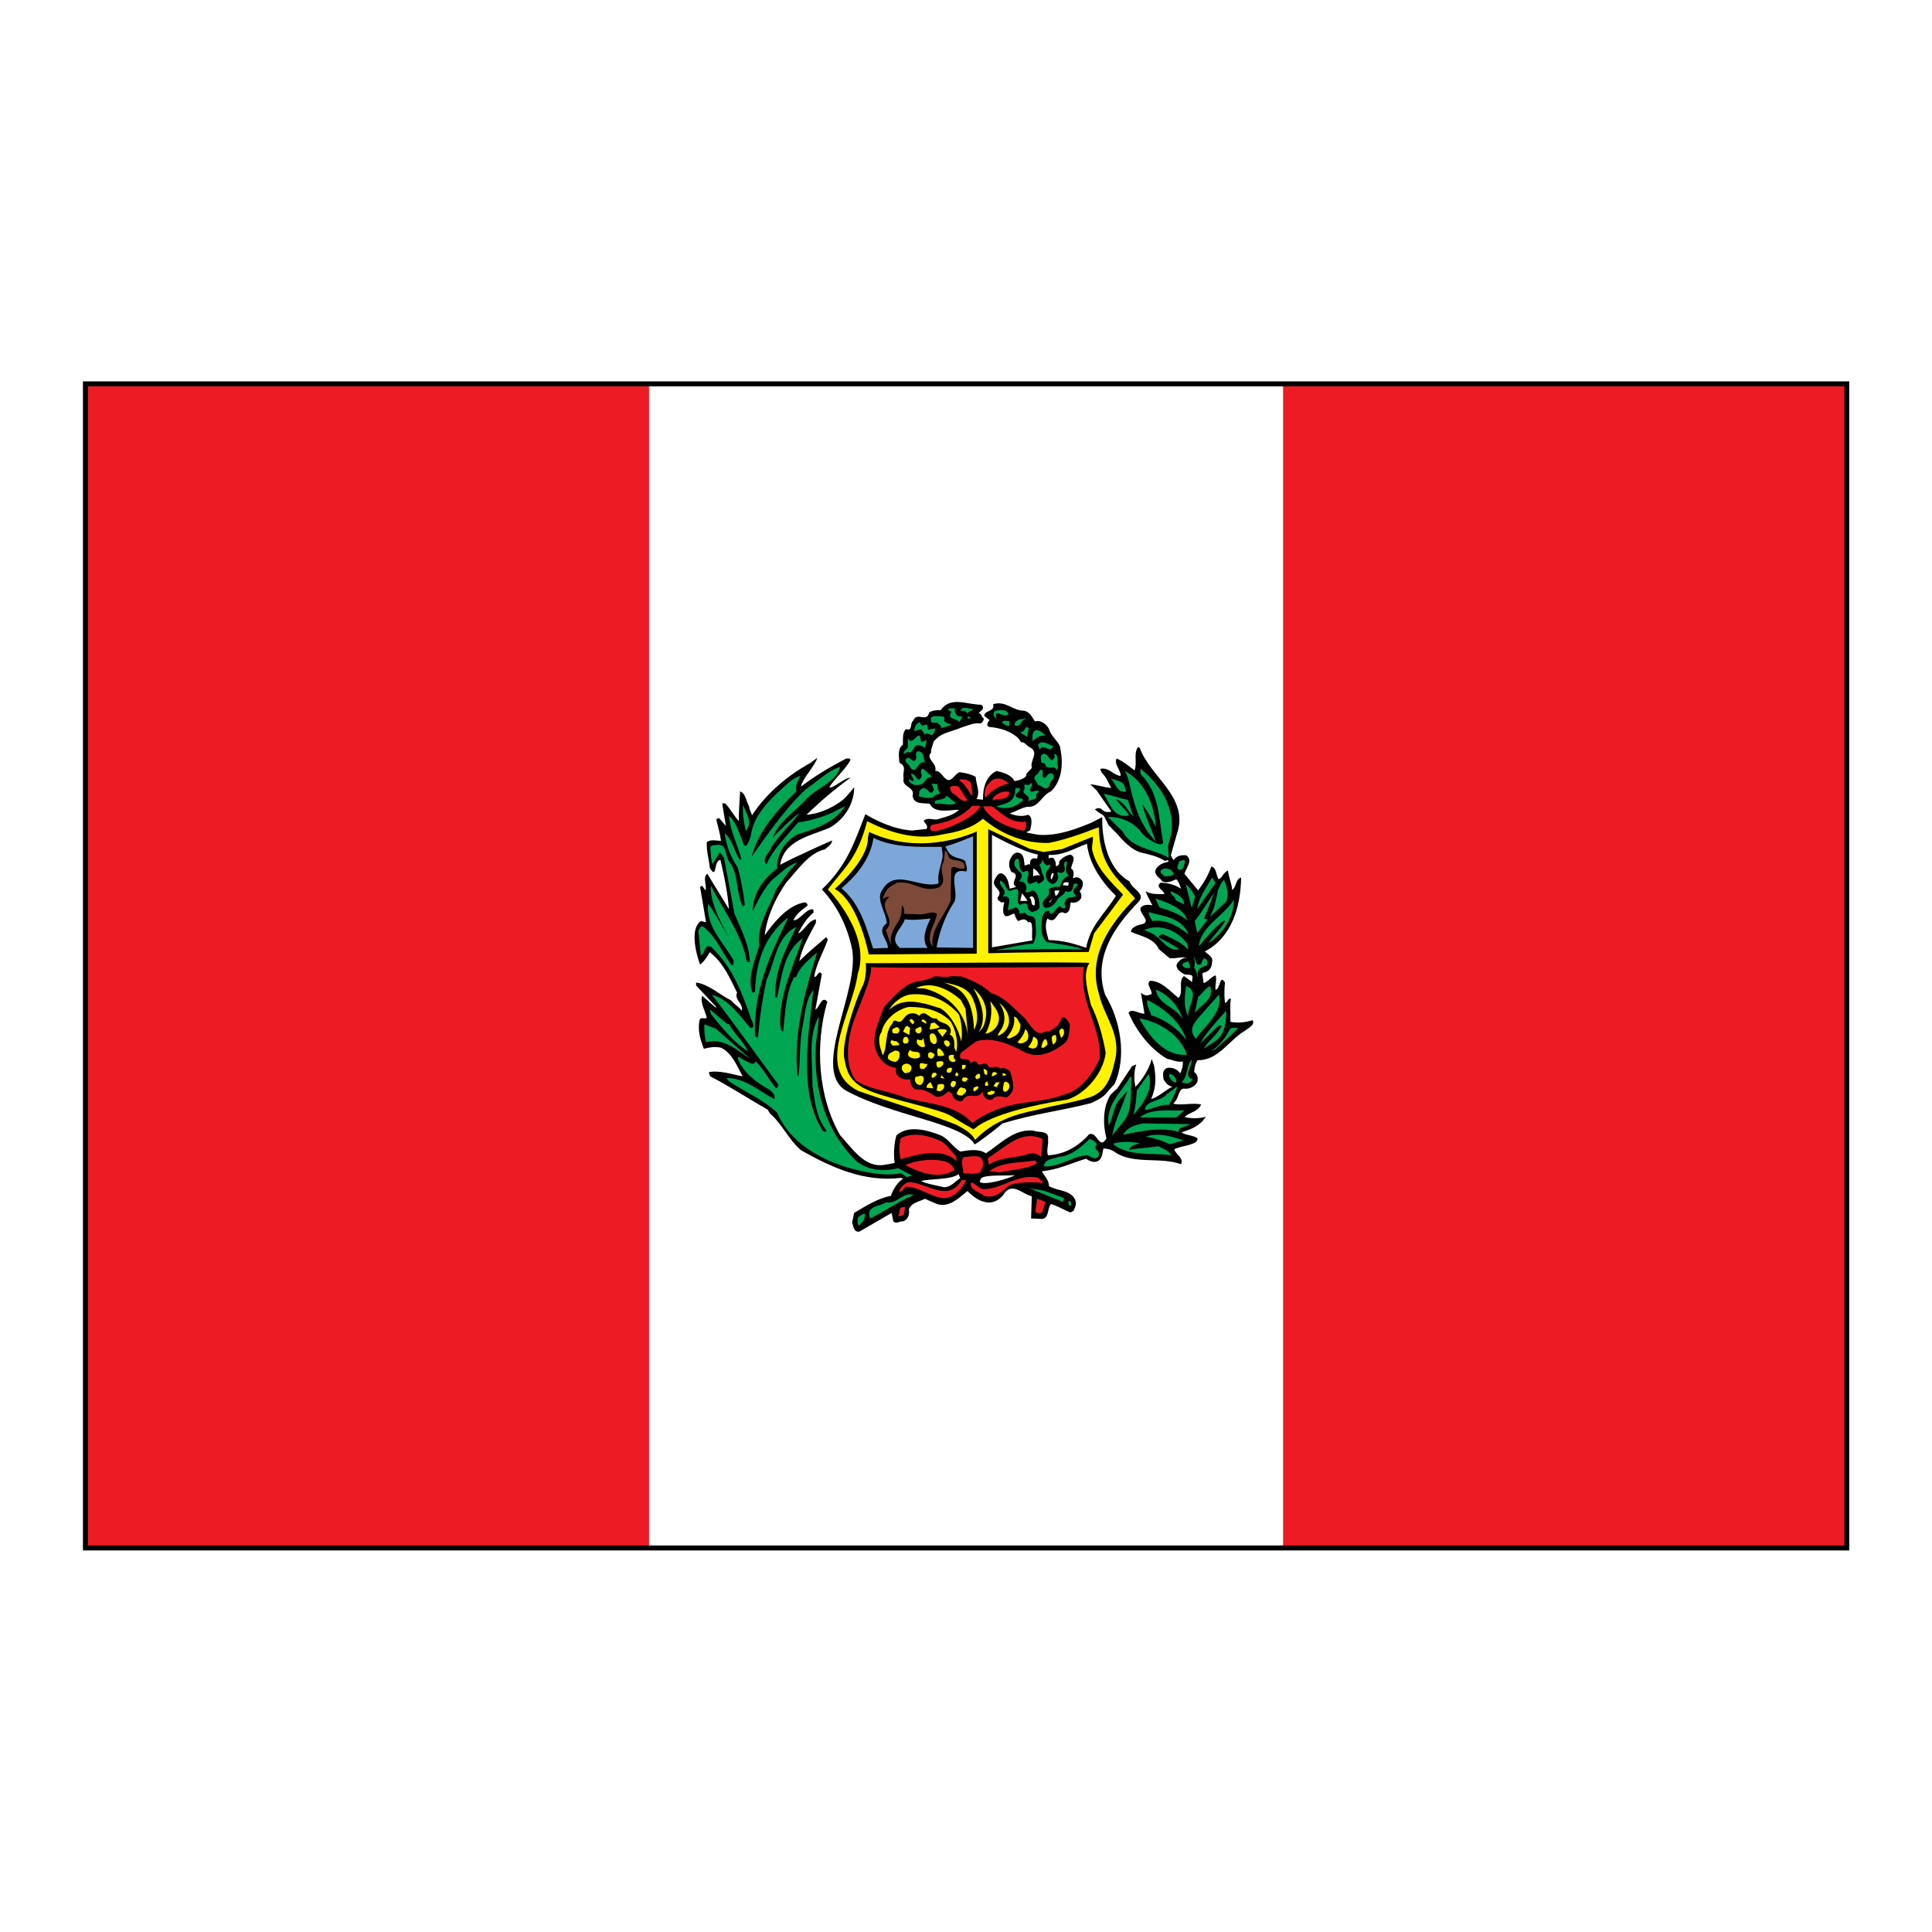 <?xml version="1.0" encoding="utf-8"?>
<!-- Generator: Adobe Illustrator 13.0.0, SVG Export Plug-In . SVG Version: 6.00 Build 14948)  -->
<!DOCTYPE svg PUBLIC "-//W3C//DTD SVG 1.0//EN" "http://www.w3.org/TR/2001/REC-SVG-20010904/DTD/svg10.dtd">
<svg version="1.0" id="Layer_1" xmlns="http://www.w3.org/2000/svg" xmlns:xlink="http://www.w3.org/1999/xlink" x="0px" y="0px"
	 width="192.756px" height="192.756px" viewBox="0 0 192.756 192.756" enable-background="new 0 0 192.756 192.756"
	 xml:space="preserve">
<g>
	<polygon fill-rule="evenodd" clip-rule="evenodd" fill="#FFFFFF" points="0,0 192.756,0 192.756,192.756 0,192.756 0,0 	"/>
	<polygon fill-rule="evenodd" clip-rule="evenodd" fill="#FFFFFF" points="184.234,154.459 184.234,38.313 8.504,38.313 
		8.504,154.459 184.234,154.459 	"/>
	<polygon fill-rule="evenodd" clip-rule="evenodd" fill="#ED1C24" points="64.755,154.441 64.755,38.297 8.522,38.297 
		8.522,154.441 64.755,154.441 	"/>
	<polygon fill-rule="evenodd" clip-rule="evenodd" fill="#ED1C24" points="184.247,154.459 184.247,38.313 128.014,38.313 
		128.014,154.459 184.247,154.459 	"/>
	<polygon fill="none" stroke="#000000" stroke-width="0.496" stroke-miterlimit="2.613" points="184.252,154.441 184.252,38.297 
		8.522,38.297 8.522,154.441 184.252,154.441 	"/>
	<path fill-rule="evenodd" clip-rule="evenodd" d="M89.859,117.518c-3.67,0.447-6.943-1.066-9.943-2.756
		c-1.24-1.068-1.885-2.633-3.1-3.676l-0.224-0.371c-1.909-1.094-3.769-2.311-5.728-3.328c-0.049-0.148-0.148-0.248-0.124-0.422
		c1.116-0.199,2.257,0.223,3.348,0.422c-0.521-0.969-1.042-2.334-2.158-2.855c-0.57-0.148-1.19-0.025-1.711,0.1
		c-0.323-0.869-0.645-1.814-0.421-2.855c0.074-0.35,0.496-0.076,0.719-0.225c-0.173-0.744-0.669-1.49-0.471-2.209l1.364,1.191
		l0.049-0.074l-2.008-2.137v-0.297c1.265,0.174,2.331,1.217,3.496,1.787c0.323,0.398,0.744,0.621,1.066,1.02
		c0.198-0.672-0.818-1.143-0.471-1.789c-0.719-1.441-1.339-2.955-2.728-4.048c-0.248,0.447-0.595,0.969-0.967,1.242
		c0,0-1.29-3.377,0.075-4.345l0.521,0.124l-0.595-3.526l0.199-0.124l0.347,0.472c0.149-0.497-0.322-1.316,0.174-1.664l2.158,3.526
		c-0.125-1.614-0.472-3.303-0.843-4.892c-0.695-0.05-0.323,2.085-1.066,0.77c-0.075-0.844-0.347-1.639-0.298-2.558
		c0.372-0.298,0.967-0.149,1.414-0.124c-0.074-0.67-0.297-1.416-0.471-2.136c0.074-0.099,0.174-0.125,0.298-0.125l0.669,0.77
		c-0.124-0.646-0.248-1.54-0.372-2.21c0.024-0.1,0.198-0.025,0.298-0.049c0.521,0.571,0.893,1.267,1.363,1.788
		c-0.024-0.944,0.075-2.061,0.125-2.98c0.57,0.224,0.595,0.994,0.893,1.49c0.024,0.323,0.198,0.596,0.297,0.894
		c1.389-2.161,3.62-4.023,5.778-5.19l0.735-0.538c-0.223,0.795-1.529,2.103-1.628,2.873c1.438-1.118,2.951-1.986,4.513-2.806
		c0.148,0.025,0.347-0.074,0.422,0.125c-0.199,0.621-1.811,2.127-2.108,2.748c0.372,0.148,1.488-0.952,2.108-0.96
		c-1.488,1.068-2.976,2.334-4.389,3.7c1.265-0.1,2.504-0.646,3.571-1.44c0.446-0.348,1.19-1.316,1.19-1.316
		c0,1.614-0.942,3.203-2.455,4.048c-1.835,0.794-4.538,1.216-4.935,3.7c1.512-0.82,5.182-2.434,5.182-2.434
		c0,0.397-0.446,0.646-0.719,0.894c-1.612,0.348-2.777,2.136-3.869,3.328c-1.091,1.589-1.909,3.377-2.132,5.239
		c0.917-1.291,2.306-3.004,3.967-3.277c0.124-0.025,0.421,0.199,0.248,0.372c-0.546,0.373-1.067,0.819-1.364,1.416
		c0.694-0.024,1.141-1.043,1.91-1.117c0.148,0.074,0.099,0.223,0.099,0.347c-0.694,0.572-1.141,1.341-1.538,2.086
		c0.645-0.273,0.992-1.291,1.786-1.416v0.348c-0.645,1.241-1.389,2.433-1.662,3.824c0.744-0.745,1.86-1.688,2.678-2.384l0.173,0.224
		c-0.421,1.241-1.141,2.384-1.364,3.699c0.272,0.125,0.298-0.371,0.595-0.421l0.173,0.173l-0.645,3.527
		c0.372-0.074,0.62-1.465,1.19-0.77c-1.265,4.32-0.918,9.561,1.29,13.334c1.239,1.342,2.455,3.303,4.463,2.932
		c0.322-0.051,0.645-0.125,0.967-0.174c-0.124-0.846-0.074-1.914,0.174-2.758c1.166-1.066,3.149-0.521,4.414,0
		c0.793,0.348,1.24,1.193,1.959,1.615c0.843-0.125,1.81-0.324,2.554,0.174c1.487-0.969,2.852-2.484,4.761-2.26
		c0.496,0.223,1.562-0.051,1.438,0.844c0.074,0.57-0.198,1.143,0,1.613c1.637-0.074,3-0.869,4.092-2.086
		c0.818-0.371,1.017,1.641,1.735,0.398c-0.355-1.312-0.383-3.123,0.414-4.354l0.661-0.621l1.479-2.227l0.421-0.174
		c-0.248,0.703-0.231,1.664-0.082,2.234c0.645-0.646,1.405-1.82,1.62-2.781l0.239,0.67c0.149,0.969,0.29,1.986-0.289,3.311
		c0.595-0.074,1.587-1,2.107-1.199c-0.495-0.125-0.719-0.473-0.867-0.746c-0.074-0.396-0.149-0.967,0.372-1.141
		c0.471-0.074,0.967,0.098,1.289,0.545c0.174-0.371,0.298-0.818,0.248-1.191c-0.546,0.125-1.017-0.174-1.537-0.248
		c-1.761-1.018-3.101-2.832-3.869-4.594c0.322-0.521,1.042,0.123,1.587,0.074l-0.347-2.086c0.438,0.406,0.769,0.248,1.066,0.125
		c0.024-0.498-0.57-0.92-0.174-1.316c1.141-0.025,2.058,1.092,2.852,1.713c0.546-0.572-0.074-1.713,0.546-2.186l0.818,0.596v-0.248
		c0.198-0.695-0.472-0.373-0.818-0.547c-0.322-0.173-0.844-0.521-0.719-0.993c0.247-0.422,0.743-0.745,1.141-0.596
		c-0.62-0.199-1.19,0.074-1.86,0l-1.066-0.894c-0.496-1.118-1.811-1.291-2.802-1.738c0.124-0.546,0.744-0.67,1.189-0.77
		c0.844-0.322-0.347-0.993-0.223-1.614c0.272-0.347,0.769-0.347,1.19-0.248c-0.224-0.472-0.521-0.919-0.67-1.416
		c0.546,0.356,1.216,0.273,1.86,0.298c-0.05-0.422-0.968-0.695-0.372-1.142c0.694,0,1.438,0.199,2.033,0.596
		c-0.1-0.323-0.224-0.72-0.471-0.943c-0.422,0.173-0.893,0.422-1.389,0.223c-0.198-0.372-0.794-0.546-0.694-1.117
		c0.223-0.546,0.818-0.77,1.289-0.844c0.025-0.348-0.223-0.025-0.396-0.125c-0.67-0.422-1.438-0.596-2.207-0.77
		c-1.066-0.248-1.909-1.217-2.679-2.086c-0.206-0.121-0.401-0.482-0.651-0.624l-0.489-0.974c-0.319-0.271-0.404-0.207-0.909-0.662
		c0.868-0.422,0.562,0.472,1.653,0.231l-1.488-2.135l-0.619-0.58c0.521,0,1.562,0.348,2.083,0.348
		c-0.298-0.547-0.455-1.035-0.926-1.507c-0.074-0.199-0.24-0.356-0.091-0.406c0.818-0.124,1.239,0.646,1.959,0.72
		c0.049-0.596-0.694-1.142-0.397-1.738c0.646,0.273,1.215,0.745,1.786,1.192c0.297-0.695-0.124-1.688,0.347-2.334l0.174,0.074
		c1.041,2.955,5.009,4.917,3.695,8.642l-0.596,2.086c0.124,0.149,0.124,0.348,0.298,0.472c0.248-0.447,0.818-0.521,1.239-0.472
		c0.72,0.497-0.024,1.267-0.174,1.838l1.364,1.664c0.521-0.696,1.017-1.515,1.314-2.384c0.521,0.099,0.472,0.845,0.72,1.267
		c0.495-0.224,0.264-0.439,0.941-0.894c0.074,0.695,0.372,1.291,0.422,1.961c0.446-0.298,0.322-1.092,0.893-1.241
		c-0.05,2.855-0.893,5.959-3.62,7.375c0.272,0.298,0.868,0.522,0.719,1.068c0,0.422-0.198,0.819-0.595,0.968
		c-0.124,0.1-0.348,0.025-0.372,0.223l0.124,0.895c0.396-0.074,0.744-0.621,1.189-0.77c0.174,0.473-0.074,0.994,0,1.439
		c0.521-0.098,0.397-1.588,0.943-0.719c-0.075,0.645-0.075,1.391,0,2.035c0.297-0.049,0.272-0.496,0.595-0.422l-0.066,0.473
		l0.017,1.838c0.744,0.148,1.538,0.049,2.207-0.174c0.298,0.471-0.471,0.818-0.769,1.066c-1.637,0.969-2.653,2.98-4.712,2.93
		c-0.248,0.35-0.322,0.771-0.347,1.193c0.347,0.174,0.421,0.645,0.298,1.018c-0.248,0.422-0.67,0.621-1.141,0.646
		c-0.744-0.174-0.646,0.869-1.066,1.266l-0.174,0.223c0.843,0.199,1.934-0.123,2.777,0.076c-0.273,0.695-1.116,0.77-1.662,1.24
		c0.546,0.174,1.463,0.174,2.083,0c0.1,0.051-0.265,0.291-0.239,0.391c-0.719,0.695-1.273,0.852-2.141,1.15
		c0.446,0.322,1.19,0.273,1.611,0.596c-0.024,0.496-0.57,0.521-0.893,0.67c-0.471,0.125-0.992,0.199-1.438,0.422
		c0.148,0.521,0.991,0.895,0.669,1.49c-2.009-0.744-4.662,0.025-6.497-1.143c-0.347-0.273-0.769-0.422-1.239-0.422
		c-0.124,0.496-0.1,1.143-0.72,1.316c-0.396,0.074-0.719-0.1-1.017-0.299c-1.438,0.424-2.777,1.094-4.34,1.242l-0.049,0.074
		c0.297,0.447,0.694,0.869,0.694,1.416c0.867,0.521,2.157,0.348,2.628,1.391c0.149,0.373-0.024,0.744-0.174,1.068l-0.297,0.174
		c-0.67-0.248-1.265-0.646-1.959-0.846c-0.397,0.473-0.149,1.391-0.893,1.49l-1.092-0.049l0.075-2.211
		c-0.968-0.223-2.034-1.539-2.853-0.123c-0.496,0.596-1.165,0.893-1.909,0.67c-0.645-0.148-1.166-0.596-1.662-1.068
		c-0.942,0.77-1.983,1.812-3.273,1.193l-0.967-0.424c-0.57,0.299-1.314,0.348-1.612,1.068c0.124,0.521-0.099,1.018-0.595,1.191
		c-0.323-0.049-0.645,0.299-0.943,0l-0.173-0.844l-3.224,1.863c-0.57,0.074-0.57-0.547-0.719-0.895l0.199-0.969
		c1.165-0.695,2.331-1.439,3.669-1.713c0.216-0.613,0.629-1.332,1.229-1.709L89.859,117.518L89.859,117.518z M95.637,117.146
		c-0.719,0.57-2.926,0.455-3.719,0.678c0.297,0.248,1.859,0.521,2.232,0.621c0.669,0.049,1.132-0.562,1.653-0.91L95.637,117.146
		l2.232,0.43l-0.124,0.332c0.396,0.438,3.066-0.365,3.513-0.664c-0.669,0.1-2.992-0.098-3.389,0.332L95.637,117.146L95.637,117.146z
		"/>
	<path fill-rule="evenodd" clip-rule="evenodd" d="M102.416,83.06c0.024-0.1,0.289-0.158,0.363-0.232
		c0.099-0.447,0.322-1.267-0.198-1.54c-0.571,0.223-1.29,0.099-1.835-0.124c0.57-0.199,1.115-0.546,1.735-0.671
		c1.165,0.125,1.438-1.167,2.381-1.54c1.19-1.192,1.215-2.88,0.893-4.47c-0.248-0.621-0.918-1.068-1.091-1.738
		c-0.248-0.497-0.844-0.944-1.414-0.77c-0.272-0.447-0.521-0.944-1.066-1.068c-1.141,0.025-1.835-1.043-3.1-0.646
		c0.242,0.75-0.964,0.618-0.87,1.172l0.523,0.409c0,0-0.5,0.506-0.043,0.688c1.132,0.083,2.315,0.472,2.994,1.233l0.198,0.298
		c0.297-0.075,0.545,0.323,0.818,0.472c1.066,0.521,0,1.316,0.248,2.086c-0.199,0.248-0.596,0.497-0.596,0.844
		c-0.322,0.298-0.744,0.397-1.141,0.472c-0.348-0.67-1.116-0.844-1.785-1.018c-1.042,0.497-1.381,1.655-1.355,2.872l-0.653-0.066
		c0.422-0.695-0.05-1.465-0.074-2.21c-0.471-0.273-1.017-0.397-1.612-0.472c-0.471,0.149-0.843,1.118-1.364,0.671
		c-0.322-0.224-0.57-0.845-1.066-0.795c0.248-0.77-1.017-1.2-0.397-1.846c-0.099-0.273,0.223-0.836,0.223-1.06
		c0.793-0.944,1.347-0.844,2.976-1.49c0.471-0.14,1.089-0.427,1.629-0.343c0.365,0.004,0.427-0.504,0.427-0.504
		c-0.09-0.025-0.142-0.096-0.186-0.178c-0.076-0.141-0.132-0.314-0.333-0.341c0.173-0.248,0.496-0.298,0.421-0.67l-0.174-0.174
		c-1.438,0-3.05-0.894-4.042,0.546c-0.421-0.025-0.818,0.025-1.141,0.224c-0.248,1.092-1.215-0.149-1.611,0.844
		c-0.347,0.223,0,1.068-0.719,0.819c-0.372,0.373-0.273,1.019-0.297,1.564c-0.546,0.348-0.397,1.192-0.348,1.788
		c0.793,0.397,0.273,0.918,0.422,1.54c-0.224,0.969,1.165,0.794,0.893,1.788c0.149,0.869,1.091,0.67,1.711,0.77
		c0.496,1.018,2.033,0.596,2.926,0.596c-0.57,0.546-1.29,0.695-1.959,0.894c-0.521,0.249-1.116-0.223-1.562,0.199
		c0.075,0.248,0.446,0.422,0.297,0.819l-1.455,0.158c-1.03-0.054-2.597-0.403-4.67-1.624c-1.017,2.558-1.736,5.029-4.34,7.5
		c1.562,1.664,2.579,3.774,3.025,6.009c0.719,4.148-4.034,11.804-0.711,14.013c4.737,2.633,11.647,3.238,12.936,5.422
		c0.149-0.074,1.488-0.992,2.777-2.102c3.381-1.002,5.901-1.266,8.804-2.012c0.51-0.236,1.065-0.48,1.476-0.9
		c0.533-0.67,0.88-0.982,0.88-0.982c1.276-2.777,0.59-6.449-0.918-8.918c-1.239-3.701,0.868-6.755,3.323-9.288
		c0.794-0.82-0.694-1.291-0.893-2.037c-3.009-1.697-2.72-6.415-2.72-6.415l-1.17,0.591c-1.037,0.416-3.183,1.343-5.245,1.167
		L102.416,83.06L102.416,83.06z"/>
	<path fill-rule="evenodd" clip-rule="evenodd" fill="#00A651" d="M90.445,117.438c0.136-0.049,0.28-0.082,0.431-0.094
		c0.049,0,0.074-0.049,0.099-0.074l-1.364-0.721c-1.488,0.373-2.976,0.225-4.166-0.695c-3.099-3.053-4.314-7.201-4.042-11.695
		c0.099-0.895,0.272-1.861,0.297-2.732c-1.116,1.863-0.62,4.57-0.645,6.855c0.223,1.613,0.396,3.277,1.413,4.52
		c-0.049,0.197-0.322,0.098-0.421-0.051c-2.43-3.873-1.364-9.684-0.893-14.006c-0.818,1.043-0.843,2.533-1.116,3.875
		c-0.297,1.49-0.173,3.229-0.372,4.693c-0.05,0-0.075,0.049-0.1,0.074c-0.421-4.395,0.744-8.469,1.959-12.342
		c-0.769,0.621-1.786,1.465-2.083,2.434c-0.372-0.051-0.322,0.373-0.471,0.547c-0.595,1.514-0.645,3.227-0.843,4.891
		c-0.272-0.049-0.198-0.445-0.297-0.67c-0.05-3.203,1.314-5.835,2.256-8.642c-1.909,1.341-2.083,3.774-2.554,5.909h-0.173
		c-0.148-2.557,1.041-4.841,2.083-7.027c-2.033,0.994-2.107,3.477-2.975,5.291c-0.397,1.861-0.719,3.973-0.843,5.736l-0.297-0.125
		c-0.199-4.445,1.488-8.12,3.273-11.746l-0.05-0.05c-2.306,1.838-3.148,4.47-3.223,7.325c-0.099,0.025-0.199,0.225-0.298,0.051
		c-0.471-1.541,0.298-3.154,0.719-4.644c-0.248-2.086,1.017-3.725,1.662-5.538c0.669-0.943,1.239-1.912,2.157-2.731
		c-0.893,0.199-1.661,1.043-2.455,1.664c-1.017,0.919-2.009,3.203-2.009,3.203c0-1.688,0.967-3.178,2.43-4.271
		c-0.074-1.366,0.744-2.731,2.033-3.402c1.736-0.571,3.596-1.092,4.762-2.806c-0.422,0.149-0.893,0.447-1.315,0.646
		c-1.066,0.472-2.207,0.795-3.397,0.968c-1.116,1.366-2.479,2.632-3.149,4.172c-0.545-0.546,0.297-1.117,0.471-1.664
		c0.769-1.242,1.958-2.285,2.851-3.477c-0.868,0.571-2.678,2.458-2.678,2.458c0.545-1.515,2.083-2.483,3.224-3.7
		c0.967-1.167,3.132-1.788,3.48-3.328c-1.042,0.273-2.339,1.49-3.306,2.136c-2.257,1.937-5.53,6.854-5.53,6.854
		c0.645-2.533,2.504-4.619,4.463-6.556c-0.148-0.621,0.199-1.067,0.422-1.54c-0.868,0.199-1.587,1.093-2.331,1.713
		c-1.314,1.267-2.43,2.583-2.628,4.296c-0.141,0.298-0.513,1.83-0.893,0.298c-0.372-0.794-0.546-1.688-1.289-2.334
		c0.124,1.49,0.843,2.881,1.239,4.296l-0.124,0.125c-0.595-0.795-0.694-1.987-1.538-2.682c0.124,1.217,0.645,2.458,1.314,3.452
		c0.322,1.192,0.545,2.434,0.694,3.7c-0.049,0.075-0.148,0.099-0.223,0.124c-0.67-1.391-0.373-3.154-1.314-4.42
		c-0.471-0.546-0.174-1.937-1.364-1.664c-0.224,0-0.471,0-0.546,0.249c0.075,0.397,0.05,1.267,0.223,1.639l0.744-1.167l0.397,0.521
		c0.372,1.887,1.049,5.612,1.049,5.612c0.645,1.514,1.505,3.129,1.529,4.817l-0.297-0.05c-0.496-2.806-2.331-5.065-3.571-7.574
		c-0.248,1.887,1.835,5.19,1.835,5.19c-0.769-1.093-1.314-2.334-2.133-3.402c-0.223,2.259,1.513,3.873,2.554,5.661
		c-0.025,0.174,0.05,0.373-0.074,0.472l-0.174-0.05c-0.942-1.267-1.513-2.856-2.852-3.824c-0.248,0-0.273,0.298-0.421,0.422
		l0.248,2.458c0.471-0.049,0.297-1.217,1.066-0.794c2.133,2.036,3.1,4.669,3.993,7.277c0.124,0.223,0.248,0.471,0.124,0.719
		c-0.049,0.1-0.173,0.051-0.248,0.051c-1.116-1.268-2.207-2.906-3.819-3.277c2.332,3.004,4.291,5.809,6.547,8.84
		c0.124,0.174,0,0.297-0.05,0.471l-0.173-0.074c-0.694-0.844-1.141-1.812-1.958-2.607c-0.273,0.572-0.819-0.074-1.191-0.125
		c-0.198-0.123-0.372-0.297-0.595-0.346l0.049,0.346c0.62,1.367,1.885,2.285,3.149,2.98c0.272,0.248,0.595,0.547,0.421,0.895
		c-1.538-0.795-2.876-2.111-4.761-2.086l0.297,0.348c1.587,1.043,3.348,1.787,4.761,3.104c1.265,2.98,4.265,4.645,7.092,5.488
		c1.637,0.447,3.595,0.895,5.282,0.547L90.445,117.438L90.445,117.438z"/>
	<path fill-rule="evenodd" clip-rule="evenodd" fill="#00A651" d="M97.125,70.734c-0.198,0.248-0.595,0.174-0.595,0.521
		c-0.024-0.173-0.198-0.322-0.372-0.347h-0.347C96.009,70.386,96.679,70.759,97.125,70.734L97.125,70.734z"/>
	<path fill-rule="evenodd" clip-rule="evenodd" fill="#00A651" d="M95.266,70.66c-0.05,0.348,0.049,0.671,0.372,0.795l0.396,0.05
		l-0.347,0.546c-0.199-0.422-1.265-0.223-0.769-1.018c-0.1-0.124-0.223-0.174-0.372-0.174C94.695,70.536,95.042,70.734,95.266,70.66
		L95.266,70.66z"/>
	<path fill-rule="evenodd" clip-rule="evenodd" fill="#00A651" d="M100.621,71.255c-0.471,0.472-1.562-0.745-1.189,0.497
		c-0.074-0.1-0.57-0.447-0.124-0.844C99.754,70.858,100.473,70.709,100.621,71.255L100.621,71.255z"/>
	<path fill-rule="evenodd" clip-rule="evenodd" fill="#00A651" d="M94.249,71.553c-0.099,0.1-0.024,0.249-0.049,0.373
		c0.198,0.248,0.471,0.273,0.719,0.348c-0.323,0.199-0.67,0.248-1.017,0.372c0.024-0.248-0.248-0.446-0.422-0.546
		c-0.248-0.05-0.669,0.149-0.595-0.298c-0.099-0.223,0.174-0.323,0.298-0.347C93.554,71.455,93.951,71.43,94.249,71.553
		L94.249,71.553z"/>
	<path fill-rule="evenodd" clip-rule="evenodd" fill="#00A651" d="M96.877,71.628c-0.1,0.074-0.249,0.049-0.348,0.049l0.05-0.223
		L96.877,71.628L96.877,71.628z"/>
	<path fill-rule="evenodd" clip-rule="evenodd" fill="#00A651" d="M102.407,71.752c-0.646-0.025-0.446,0.794-1.116,0.646
		c-0.223-0.298,0.248-0.571,0.471-0.646C102.01,71.827,102.184,71.579,102.407,71.752L102.407,71.752z"/>
	<path fill-rule="evenodd" clip-rule="evenodd" fill="#00A651" d="M100.696,72.398c-0.248,0.075-0.521-0.124-0.72-0.298
		c0.075-0.323,0.472-0.124,0.72-0.174V72.398L100.696,72.398z"/>
	<path fill-rule="evenodd" clip-rule="evenodd" fill="#00A651" d="M91.818,72.05c-0.049,0.149,0.1,0.249,0.174,0.348l0.471-0.124
		c0.149,0.149-0.049,0.447,0.199,0.546c0.223-0.049,0.397-0.174,0.645-0.124c0,0.199-0.124,0.497-0.348,0.646
		c-0.223-0.025-0.421-0.273-0.669-0.099l-0.049,0.05c-0.075-0.198-0.174-0.373-0.372-0.546l-0.645,0.199
		C91.224,72.572,91.397,72.1,91.818,72.05L91.818,72.05z"/>
	<path fill-rule="evenodd" clip-rule="evenodd" fill="#00A651" d="M102.481,73.54c-0.198-0.248-0.595-0.248-0.669-0.546
		c0.496,0.174,0.421-0.82,0.843-0.298C102.531,72.944,102.531,73.242,102.481,73.54L102.481,73.54z"/>
	<path fill-rule="evenodd" clip-rule="evenodd" fill="#00A651" d="M104.366,73.416c-0.521-0.174-1.066,0.273-1.364,0.521
		c0.025-0.372-0.074-0.869,0.298-1.068C103.771,72.795,104.044,73.168,104.366,73.416L104.366,73.416z"/>
	<path fill-rule="evenodd" clip-rule="evenodd" fill="#00A651" d="M92.29,73.888h0.173l-0.173,0.72
		c-0.248-0.124-0.496-0.323-0.818-0.248c-0.397,0.149-0.422,0.894-0.893,0.67l-0.422,0.174c-0.05-0.298,0.347-0.422,0.422-0.67
		V73.64c0.495,0.993,1.19-1.217,1.289,0.298C92.017,74.086,92.166,73.962,92.29,73.888L92.29,73.888z"/>
	<path fill-rule="evenodd" clip-rule="evenodd" fill="#00A651" d="M105.085,74.434c-0.372,0.819-0.942-0.348-1.363,0.348
		c-0.05-0.174-0.174-0.323-0.124-0.546C104.094,73.789,104.614,74.335,105.085,74.434L105.085,74.434z"/>
	<path fill-rule="evenodd" clip-rule="evenodd" fill="#00A651" d="M92.29,76.098c-0.793-0.348-0.744,1.316-1.488,0.472
		c-0.025-0.348-0.793-0.596-0.297-0.944c0.372-0.149,0.595,0.646,0.893,0.1c0.075-0.249-0.149-0.621,0.173-0.77
		C92.24,74.956,92.116,75.701,92.29,76.098L92.29,76.098z"/>
	<path fill-rule="evenodd" clip-rule="evenodd" fill="#00A651" d="M104.961,75.85c0.224-0.124,0.322-0.373,0.199-0.596
		c0.545-0.074,0.247,0.87,0.396,1.267l-0.1,0.348c-0.198-0.646-1.116,0.05-1.141-0.596c-0.1-0.125-0.248-0.199-0.422-0.174
		c0-0.298-0.223-0.795,0.248-0.894C104.564,75.204,104.589,75.726,104.961,75.85L104.961,75.85z"/>
	<path fill-rule="evenodd" clip-rule="evenodd" fill="#00A651" d="M93.009,77.514c-0.794-0.05-0.645,0.869-1.488,0.794
		c-0.174,0.075-0.57-0.075-0.719-0.249c-0.049-0.099-0.149-0.149-0.124-0.298c0.199-0.074,0.322,0.397,0.496,0.049l-0.297-0.595
		c0.521-0.174,0.595,1.092,1.066,0.298c0.075-0.273-0.297-0.72,0.174-0.82L93.009,77.514L93.009,77.514z"/>
	<path fill-rule="evenodd" clip-rule="evenodd" fill="#00A651" d="M116.641,84.02c-0.223,0.397,0,1.142-0.049,1.564
		c-1.314-0.844-3.671-0.869-4.588-2.632l-1.488-1.44c1.265-0.049,2.381,0.447,3.199,1.316c0.347,0.695,2.166,1.846,2.339,1.225
		c-0.495-2.533-0.33-4.875-2.265-6.837v-0.522C116.07,78.532,117.559,81.188,116.641,84.02L116.641,84.02z"/>
	<path fill-rule="evenodd" clip-rule="evenodd" fill="#00A651" d="M103.97,76.818c0.223,0.273-0.248,0.794,0.347,0.77
		c0.148-0.248,0.372-0.571,0.719-0.372c0.348,0.497-0.371,0.695-0.297,1.142c-0.446,0.67-0.694,0.025-1.19-0.05
		c-0.074-0.373-0.645-0.67-0.124-1.018C103.696,77.166,103.598,76.744,103.97,76.818L103.97,76.818z"/>
	<path fill-rule="evenodd" clip-rule="evenodd" fill="#00A651" d="M115.327,82.529c-0.372-0.794-1.29-2.309-1.364-2.259
		c0.347,1.267,0.917,2.458,1.364,3.7c-1.166-1.192-1.86-2.682-2.257-4.247c-0.298-0.919-0.372-1.937-0.844-2.806
		C114.31,78.06,115.153,80.32,115.327,82.529L115.327,82.529z"/>
	<path fill-rule="evenodd" clip-rule="evenodd" fill="#ED1C24" d="M100.621,78.184c-0.893,0.174-1.76,0.72-2.306,1.415
		c-0.174-0.397-0.05-1.092,0.396-1.49c0.422-0.546,1.116-0.546,1.612-0.174C100.448,77.985,100.547,78.085,100.621,78.184
		L100.621,78.184z"/>
	<path fill-rule="evenodd" clip-rule="evenodd" fill="#00A651" d="M112.177,78.358l0.174,0.596
		c-0.843,0.248-1.066-0.819-1.537-1.316C111.26,77.886,111.929,77.861,112.177,78.358L112.177,78.358z"/>
	<path fill-rule="evenodd" clip-rule="evenodd" fill="#ED1C24" d="M96.877,78.109c0.049,0.447,0.173,0.919,0.124,1.316
		c-0.421-0.521-0.669-1.192-1.265-1.539v-0.125C96.183,77.712,96.679,77.836,96.877,78.109L96.877,78.109z"/>
	<path fill-rule="evenodd" clip-rule="evenodd" fill="#00A651" d="M103.002,79.003c0.174-0.1,0.472-0.174,0.67-0.05
		c-0.025,0.075,0.024,0.1,0.05,0.124c-0.224-0.099-0.323,0.174-0.348,0.298c0.149,0.447-0.446,0.348-0.669,0.521h-0.124
		c0.347-0.621-0.844-0.621-0.348-1.192l-0.05-0.397c0.149-0.075,0.546,0.149,0.646-0.199
		C103.324,78.383,102.333,78.805,103.002,79.003L103.002,79.003z"/>
	<path fill-rule="evenodd" clip-rule="evenodd" fill="#00A651" d="M93.554,78.233c-0.124,0.397,0.149,0.646,0.223,0.968
		c-0.297,0.025-0.57,0.149-0.768,0.397c-0.496,0.05-0.943-0.025-1.364-0.174c0.099-0.224,0-0.546,0.297-0.72
		c0.571-0.422,0.868,0.994,1.24,0.075l-0.224-0.596L93.554,78.233L93.554,78.233z"/>
	<path fill-rule="evenodd" clip-rule="evenodd" fill="#ED1C24" d="M96.53,79.848c-0.595,0.298-1.042-0.521-1.562-0.77
		c-0.075-0.174-0.223-0.322-0.173-0.546c0.198-0.174,0.595-0.125,0.843-0.05L96.53,79.848L96.53,79.848z"/>
	<path fill-rule="evenodd" clip-rule="evenodd" fill="#00A651" d="M101.762,78.656c0.075,0.373-0.619,0.472-0.371,0.844
		c0.223,0.199,0.521,0.099,0.719,0.298c-0.645,0.67-1.637,1.043-2.604,0.695l-0.074-0.049c0.62-0.224,1.611-0.298,1.785-1.192
		c0.174-0.174-0.1-0.596,0.248-0.646C101.539,78.631,101.639,78.681,101.762,78.656L101.762,78.656z"/>
	<path fill-rule="evenodd" clip-rule="evenodd" fill="#ED1C24" d="M100.696,79.003c-0.05,0.919-1.092,0.621-1.687,0.844
		C99.134,79.227,100.101,78.854,100.696,79.003L100.696,79.003z"/>
	<path fill-rule="evenodd" clip-rule="evenodd" fill="#00A651" d="M112.524,79.798l0.546,1.664
		c-0.546-0.546-0.918-1.465-1.736-1.738c0.504,0.729,1.24,1.266,1.289,1.639c-1.611,0.373-2.008-1.54-2.528-2.161
		C111.036,79.351,111.582,79.624,112.524,79.798L112.524,79.798z"/>
	<path fill-rule="evenodd" clip-rule="evenodd" fill="#00A651" d="M95.389,80.146c-0.719,0.298-1.239-0.05-2.033,0.049
		c-0.099-0.049-0.124-0.174-0.049-0.298c0.372-0.174,0.967-0.075,1.141-0.521C94.745,79.624,95.067,79.897,95.389,80.146
		L95.389,80.146z"/>
	<path fill-rule="evenodd" clip-rule="evenodd" fill="#00A651" d="M74.436,82.877v0.124c-0.199-0.844-0.373-1.713-0.298-2.682
		C74.436,81.139,75.13,82.008,74.436,82.877L74.436,82.877z"/>
	<path fill-rule="evenodd" clip-rule="evenodd" fill="#ED1C24" d="M97.819,80.394c-0.493,1.146-3.293,2.343-4.476,2.521
		c-0.662,0.1-0.682-0.497-0.285-0.633c1.463-0.248,2.852-0.72,3.943-1.887H97.819L97.819,80.394z"/>
	<path fill-rule="evenodd" clip-rule="evenodd" fill="#ED1C24" d="M102.357,81.983c0,0.273,0.148,0.794-0.297,0.894
		c-1.39-0.323-2.803-0.844-3.745-2.012l-0.239-0.414h0.908C100.176,81.346,100.869,82.132,102.357,81.983L102.357,81.983z"/>
	<path fill-rule="evenodd" clip-rule="evenodd" fill="#FFF200" d="M104.688,84.094c1.711-0.348,3.322-0.944,4.935-1.565
		c0.087,3.924,1.811,4.992,3.62,7.103c-2.504,2.557-4.811,5.785-3.57,9.636c0.471,2.061,2.009,3.699,1.661,6.082
		c-0.347,1.641-0.744,3.527-2.604,4.123c-1.761,0.57-3.538,0.777-5.323,1.275c-2.207,0.422-4.381,1.158-6.117,2.979
		c-0.372-0.744-1.257-1.174-1.901-1.521c-3.149-1.242-6.554-2.244-9.753-3.361c-4.438-2.223-0.579-7.781-0.066-11.664
		c1.389-3.96-2.876-8.367-2.976-8.442c1.612-2.136,2.938-3.03,3.918-6.804c2.132,1.068,4.786,1.962,7.513,1.316
		c1.463-0.248,2.876-0.571,4.042-1.564C99.902,83.225,102.258,84.193,104.688,84.094L104.688,84.094z"/>
	<path fill-rule="evenodd" clip-rule="evenodd" d="M97.448,82.952v12.192l-10.779,0.083c0,0-0.983-5.248-3.389-6.539
		c0,0,3.381-2.881,3.307-5.091l0.124-0.596C92.104,85.584,97.448,82.952,97.448,82.952L97.448,82.952z"/>
	<path fill-rule="evenodd" clip-rule="evenodd" d="M102.705,84.673l1.404,0.332l1.86-0.29l3.059-1.241
		c0.074,0.497-0.198,1.042,0,1.564c0.446,1.639,1.785,2.955,3.025,4.222l-2.901,3.868l-0.538,1.852
		c-5.827,0-10.018,0.125-10.018,0.125V82.728L102.705,84.673L102.705,84.673z"/>
	<path fill-rule="evenodd" clip-rule="evenodd" fill="#7DA7D8" d="M97.088,83.423v11.15l-3.641-0.05c0,0,0.331-2.4,1.769-4.544
		c0.496-1.043-0.917-3.477,1.19-3.03c0.174-0.298-0.062-0.652-0.087-1.024c-0.275-0.246-0.684-0.275-1.023-0.403
		c-0.518-0.195-0.704-0.48-0.973-1.08C95.315,84.193,97.088,83.423,97.088,83.423L97.088,83.423z"/>
	<path fill-rule="evenodd" clip-rule="evenodd" fill="#FFFFFF" d="M103.548,85.261l-0.074,0.422
		c-0.248-0.124-0.67-0.024-0.694,0.298c0,0.124-0.05,0.248,0.05,0.298c-0.199-0.149-0.397,0.05-0.596,0.074
		c-0.099-0.447,0-1.042-0.545-1.266c-0.521-0.149-0.77,0.372-0.942,0.72c-0.125,0.397-0.05,0.869,0.173,1.192
		c1.066,0.298-0.298,1.043,0.472,1.49l-0.645,0.174c-0.125-0.521-0.174-1.167-0.72-1.49C99.58,87,99.432,87.471,99.258,87.72
		c-0.471,0.844,0.942,1.018,0.298,1.788c-0.124,0.273,0.198,0.422,0.347,0.522h0.298c-0.1,0.372-0.174,0.819-0.05,1.191
		c0.273,0.422,0.645,0.025,0.942-0.049l0.074-0.049c0.124,0.248,0.198,0.595,0.422,0.77c0.372-0.149,0.694-0.323,0.992,0.124
		c0.272-0.124,0.372,0.149,0.372,0.347c0.074,0.596-0.033,0.861,0.041,1.457c-1.289,0.224-4.025,0.693-4.025,0.693V83.297
		C98.969,83.297,101.887,84.938,103.548,85.261L103.548,85.261z"/>
	<path fill-rule="evenodd" clip-rule="evenodd" fill="#7DA7D8" d="M93.951,84.491c0.023,0.351,0.141,0.718,0.074,1.093
		c-0.147,0.838-0.561,1.717-0.372,2.558c-1.959,0.596-4.402-1.688-5.704,0.77c-0.527,0.894,0.452,2.123,0.527,3.191
		c-1.091,0.819,0.093,1.577,0.118,2.471l-1.488,0.049c-0.694-2.136-1.265-4.395-3.149-6.009c1.637-1.34,2.914-3.079,3.187-5.016
		C89.178,84.591,91.57,84.491,93.951,84.491L93.951,84.491z"/>
	<path fill-rule="evenodd" clip-rule="evenodd" fill="#FFFFFF" d="M108.449,84.177c0.198,1.962,1.422,3.766,2.885,5.207
		c-1.19,1.912-2.546,2.922-2.968,5.182c-1.189-0.422-2.389-0.753-3.752-0.778c-0.198-0.819-0.422-1.3-0.124-2.144
		c1.041,0.695,0.843-1.043,1.785-0.521c0.546-0.125,0.446-0.671,0.546-1.093c0.372,0.099,0.868-0.025,1.066-0.472
		c0.024-0.248-0.025-0.472-0.174-0.646c0.272-0.249,0.372-0.646,0.297-0.969c-0.148-0.273-0.521-0.546-0.843-0.347h-0.124
		c0.074-0.298,0.174-0.746-0.174-0.944c0-0.472,0.596-1.043-0.049-1.391c-0.446,0.074-0.868,0.323-1.141,0.67
		c0.024,0.273-0.05,0.472-0.348,0.472c0.05-0.199-0.024-0.621-0.298-0.845l-0.421,0.075c0.024-0.099-0.017-0.215,0.032-0.34
		C106.085,85.369,107.21,84.624,108.449,84.177L108.449,84.177z"/>
	<path fill-rule="evenodd" clip-rule="evenodd" fill="#7D4A3A" d="M94.745,85.634c0.447,0.348,1.471-0.009,1.513,0.943
		c-0.446,0.373-1.265-0.447-1.347,0.143l-0.074,3.154c-0.686,1.646-2.025,2.837-1.777,4.575c-0.818-1.117,0.272-2.185,0.421-3.277
		c-0.521-0.348-1.166,0.124-1.786,0.049l-1.488-0.049c0.025-0.323,0.025-0.621-0.223-0.844c-0.05,0.689-0.025,0.943-0.248,1.39
		c-0.248,0.621-1.072,1.254-0.824,2.651l-0.54-1.583c1.19-1.117-0.967-2.21,0.347-3.278c0-0.074-0.294-0.043-0.443,0.081
		l-0.201,0.093c0.372-1.272,0.843-1.216,1.414-1.614c1.612-0.249,2.546,1.076,4.207,0.455c0.967-0.67-0.19-1.647,0.455-2.541
		l0.124-1.101C94.546,84.88,94.571,85.459,94.745,85.634L94.745,85.634z"/>
	<path fill-rule="evenodd" clip-rule="evenodd" fill="#00A651" d="M102.061,87l0.471-0.124c0.322,0.472-0.446,1.043,0.248,1.316
		l0.645-0.249c0.1,0.273,0.167,0.261,0.489,0.062c0.348-0.249,0.255-0.366,0.155-0.714c-0.223-0.323-0.124-0.714-0.396-1.012
		c0.223-0.074,0.298-0.323,0.347-0.521c0.075,0.224,0.273,0.745,0.646,0.521l0.074-0.05c0.198,0.323-0.397,0.571-0.372,0.944
		c-0.1,0.472,0.223,0.869,0.595,1.018c0.298,0.025,0.521-0.298,0.596-0.546c0.074-0.248-0.124-0.397-0.05-0.646
		c0.223,0.075,0.396,0.149,0.595,0c0.396-0.323-0.297-0.894,0.348-1.068c0.024,0.373-0.322,1.068,0.198,1.416
		c-0.446,0.199-0.824,0.553-0.874,1.124c-0.372,0-0.986-0.006-1.159,0.316c0.421,0.696-1.19,1.093-0.348,1.788
		c0.521,0.05,0.967-0.347,1.19-0.77c0.148-0.373,0.744-0.472,0.818-0.894c0.248,0.05,0.471,0.174,0.67-0.125
		c0.198-0.174,0-0.794,0.521-0.596l0.074,0.05c-0.148,0.298-0.645,0.521-0.372,0.894c0.074,0.099,0.074,0.199,0.174,0.248
		c-0.198,0.249-0.992-0.024-1.066,0.596c-0.248,0.223,0.298,0.646-0.223,0.646c-0.174,0-0.224-0.273-0.422-0.174
		c-0.348,0.223-0.446,0.745-0.844,0.72c-0.049-0.1-0.049-0.224-0.173-0.298c-0.397-0.075-0.496,0.373-0.645,0.596
		c-0.05,1.092-0.24,1.697,0.43,2.516c0.578,0.083,3.198,0.472,3.596,0.745c-1.637-0.05-6.654-0.042-8.763,0.083
		c0.894-0.124,2.936-0.662,3.845-0.662c0.421-0.869,0.247-1.341,0.223-2.259c-0.074-0.745-0.719-0.249-1.017-0.845l-0.521,0.125
		c-0.073-0.249-0.123-0.546-0.421-0.646l-0.769,0.298c-0.074-0.472,0.422-1.118-0.174-1.391h-0.372
		c0.67-0.621-0.496-0.993-0.223-1.589c0.446,0.273,0.413,0.472,0.71,0.919c0.298,0.298,0.596-0.157,0.992-0.033
		c0.273,0.348-0.215,1.349,0.256,1.548c0.273-0.124,0.819-0.323,0.77,0.249c0.024,0.199,0.272,0.447,0.471,0.472
		c0.273-0.099,0.596-0.174,0.72-0.472c-0.05-0.646-0.075-1.366-0.645-1.688c-0.273,0.024-0.496,0.322-0.794,0.124
		c0.272-0.348,0.074-0.969-0.396-1.019h-0.198c0.124-0.248,0.372-0.521,0.198-0.819c-0.372-0.373-0.918-0.745-0.596-1.316
		c0.05-0.149,0.248-0.149,0.348-0.05C101.737,86.18,101.613,86.776,102.061,87L102.061,87z"/>
	<path fill-rule="evenodd" clip-rule="evenodd" fill="#00A651" d="M118.253,85.932c-0.149,0.323-0.124,0.994-0.67,0.819
		c-0.272-0.248,0.024-0.546,0.074-0.819C117.831,85.932,118.079,85.659,118.253,85.932L118.253,85.932z"/>
	<path fill-rule="evenodd" clip-rule="evenodd" fill="#FFFFFF" d="M103.846,87.471c-0.1-0.273-0.62-0.099-0.769-0.049v-0.77
		C103.448,86.776,103.646,87.173,103.846,87.471L103.846,87.471z"/>
	<path fill-rule="evenodd" clip-rule="evenodd" fill="#00A651" d="M117.112,87.173c-0.198,0.273-0.596,0.273-0.942,0.249
		c-0.124-0.174-0.446-0.273-0.372-0.546C116.194,86.428,116.938,86.702,117.112,87.173L117.112,87.173z"/>
	<path fill-rule="evenodd" clip-rule="evenodd" fill="#FFFFFF" d="M104.937,87.757c-0.198-0.075-0.05-0.534,0.024-0.633
		C105.37,87.012,104.912,87.608,104.937,87.757L104.937,87.757z"/>
	<path fill-rule="evenodd" clip-rule="evenodd" fill="#00A651" d="M119.443,90.7c0.173-1.192,0.917-2.136,1.487-3.154l0.347,0.521
		L119.443,90.7L119.443,90.7z"/>
	<path fill-rule="evenodd" clip-rule="evenodd" fill="#00A651" d="M122.344,89.93l-1.661,1.589c0.546-0.993,0.554-1.482,0.827-2.624
		c-0.1-0.025,0.388-0.679,0.239-0.654l0.372-0.472C122.369,88.365,122.642,89.209,122.344,89.93L122.344,89.93z"/>
	<path fill-rule="evenodd" clip-rule="evenodd" fill="#FFFFFF" d="M106.647,88.067c-0.05,0.099-0.074,0.199-0.074,0.298l-0.521-0.05
		C106.053,87.968,106.424,87.993,106.647,88.067L106.647,88.067z"/>
	<path fill-rule="evenodd" clip-rule="evenodd" fill="#00A651" d="M119.244,89.433l-0.347,1.142l-0.595-2.334
		C118.773,88.539,118.996,89.036,119.244,89.433L119.244,89.433z"/>
	<path fill-rule="evenodd" clip-rule="evenodd" fill="#FFFFFF" d="M105.309,89.371l-0.1-0.41c0.024-0.224,0.348-0.025,0.472-0.174
		C105.729,88.937,105.457,89.42,105.309,89.371L105.309,89.371z"/>
	<path fill-rule="evenodd" clip-rule="evenodd" fill="#00A651" d="M118.129,90.228l-0.844-0.422c0-0.422-0.57-0.497-0.471-0.894
		C117.36,89.185,118.129,89.433,118.129,90.228L118.129,90.228z"/>
	<path fill-rule="evenodd" clip-rule="evenodd" fill="#00A651" d="M120.137,91.593c0.075,0.149,0.224,0.124,0.372,0.124
		l-1.065,1.366l-0.248-1.191c0.693-0.845,1.289-1.912,1.959-2.856C120.832,89.88,120.509,90.749,120.137,91.593L120.137,91.593z"/>
	<path fill-rule="evenodd" clip-rule="evenodd" fill="#FFFFFF" d="M102.498,89.888h-0.711l0.174-0.745
		C102.035,89.168,102.498,89.814,102.498,89.888L102.498,89.888z"/>
	<path fill-rule="evenodd" clip-rule="evenodd" fill="#FFFFFF" d="M103.25,89.979c-0.024,0.124,0.05,0.273-0.074,0.348
		c-0.396,0-0.148-0.571-0.471-0.77C103.077,89.185,103.226,89.706,103.25,89.979L103.25,89.979z"/>
	<path fill-rule="evenodd" clip-rule="evenodd" fill="#FFFFFF" d="M104.614,90.029l0.18-0.037l0.402-0.658
		C105.042,89.619,104.763,89.955,104.614,90.029L104.614,90.029z"/>
	<path fill-rule="evenodd" clip-rule="evenodd" fill="#00A651" d="M118.476,91.817c-0.744-0.596-1.81-0.993-2.802-1.291
		l-0.396-0.894C116.442,90.079,117.979,90.476,118.476,91.817L118.476,91.817z"/>
	<path fill-rule="evenodd" clip-rule="evenodd" fill="#00A651" d="M120.559,94.101c0.496-0.745,1.19-1.416,1.662-2.16l-0.1-0.124
		c-0.967,0.72-1.736,1.688-2.505,2.583c0.149-1.962,2.529-3.029,3.497-4.668C123.088,91.519,122.047,93.158,120.559,94.101
		L120.559,94.101z"/>
	<path fill-rule="evenodd" clip-rule="evenodd" fill="#00A651" d="M118.6,93.257c-0.868-0.695-2.132-1.589-3.62-1.365
		c-0.198-0.273-0.372-0.621-0.372-0.894C116.07,91.42,117.931,91.544,118.6,93.257L118.6,93.257z"/>
	<path fill-rule="evenodd" clip-rule="evenodd" fill="#7DA7D8" d="M92.835,91.643c-0.397,0.844-0.942,2.011-0.298,2.93h-2.752
		c-1.215-0.994,0.198-1.912,0.496-2.856C91.124,91.842,91.992,91.717,92.835,91.643L92.835,91.643z"/>
	<path fill-rule="evenodd" clip-rule="evenodd" fill="#00A651" d="M118.476,94.201l0.075,0.546
		c-0.744-0.794-1.637-1.117-2.505-1.539c-0.174,0-0.298,0.074-0.422,0.224v0.124c0.694,0.323,1.364,0.695,2.033,1.142
		c-1.115,0.348-1.835-1.192-2.802-1.614l-0.72-0.298C115.773,92.09,117.509,92.835,118.476,94.201L118.476,94.201z"/>
	<path fill-rule="evenodd" clip-rule="evenodd" fill="#00A651" d="M119.74,96.237c0.273-0.149,0.148-0.794,0.596-0.546
		c0.173,0.148,0.173,0.521,0,0.67c-0.372,0.074-0.744,0.248-0.844,0.646v0.595c-0.024-0.371-0.148-0.744-0.347-1.067
		c0.074-0.248,0.099-0.77-0.074-1.067C119.394,95.616,119.146,96.336,119.74,96.237L119.74,96.237z"/>
	<path fill-rule="evenodd" clip-rule="evenodd" d="M97.125,112.676c0.198-0.074,1.405-1.721,9.398-2.98
		c1.909-0.645,3.546-2.682,3.794-4.643c-0.298-1.689-0.744-3.328-1.487-4.818c-0.224-1.117-0.901-3.062-0.133-4.155
		c0-0.149-21.516,0.05-22.317,0.017c0,0,0.145,1.408-0.352,2.339c-0.496,0.93-2.108,5.4-1.798,7.139s0.744,2.73,3.472,3.6
		s6.2,1.553,7.191,2.174C95.885,111.969,97.125,112.676,97.125,112.676L97.125,112.676z"/>
	<path fill-rule="evenodd" clip-rule="evenodd" fill="#00A651" d="M118.773,96.535c-0.298,0.125-0.67,0.05-0.818-0.248
		c0.074-0.298,0.396-0.273,0.596-0.397L118.773,96.535L118.773,96.535z"/>
	<path fill-rule="evenodd" clip-rule="evenodd" fill="#ED1C24" d="M108.16,96.469c-0.645,3.303,1.761,5.951,1.562,9.131
		c-0.62,1.439-1.935,3.277-3.621,3.625c-2.951,1.117-5.463,0.24-9.1,2.805c-1.935-2.084-4.836-1.812-7.266-2.73
		c-1.463-0.496-3.025-0.646-4.339-1.49c-1.066-1.416-0.893-3.477-0.471-5.141c0.471-1.787,2.033-4.709,1.992-6.199
		C86.897,96.649,108.16,96.469,108.16,96.469L108.16,96.469z"/>
	<path fill-rule="evenodd" clip-rule="evenodd" d="M95.935,97.428c1.066,0.373,2.083,0.846,2.976,1.664
		c1.189,0.324,2.107,1.367,3.074,2.26c0.72,0.547,1.24,2.236,2.331,1.564c0.471,0.076,0.844-0.371,1.24-0.596l0.421-0.844
		c0.422,0,0.596,0.447,0.769,0.721c-0.074,0.645-0.024,1.34-0.471,1.838c-1.091,0.869-2.529,1.639-3.992,0.967
		c-1.438-0.744-3.025-1.564-4.811-1.143c-0.595,0.373-1.066,0.795-1.612,1.193c-0.446,1.068,0.893,0.223,0.968,1.018
		c0.173-0.1,0.471-0.322,0.645-0.049c0.198,0.471,0.669-0.1,1.017,0.174c0.298,0.67,0.868-0.074,1.314,0.422
		c0.347-0.199,0.669,0.074,0.942,0.223c0.198,0.521,0.322,1.043,0.347,1.615c-0.024,0.422-0.272,0.795-0.645,1.018
		c-0.496-0.025-1.066-0.299-1.438,0.223c-0.446,0.15-0.818-0.174-0.942-0.521c-0.024-0.074,0.05-0.197-0.05-0.248
		c-0.545,0.943-1.488-0.148-1.984,0.895c-0.372,0.148-0.818-0.1-0.991-0.473c0-0.273-0.248-0.348-0.422-0.471
		c-0.347,0.322-0.818,0.719-1.364,0.471c-0.595-0.396-1.116-0.719-1.91-0.645c-0.421-0.199-0.521-0.621-0.545-1.02
		c-0.496,0.076-1.091-0.049-1.364-0.545c-0.099-0.148-0.05-0.398-0.05-0.596c-0.744-0.1-1.314-0.498-1.686-1.117
		c-1.066-1.59-0.025-3.453,0.496-4.967c0.818-0.869,1.612-1.812,2.728-2.385c0.769-0.223,1.587-0.248,2.257-0.646
		c0.521-0.074,1.215,0.174,1.736-0.049L95.935,97.428L95.935,97.428z"/>
	<path fill-rule="evenodd" clip-rule="evenodd" fill="#FFF200" d="M97.125,99.812c0.372,0.895,0.57,2.037,0.05,2.93
		c-0.05-1.539-0.347-3.699-2.256-4.42l-0.719-0.297C95.34,98.248,96.704,98.521,97.125,99.812L97.125,99.812z"/>
	<path fill-rule="evenodd" clip-rule="evenodd" fill="#FFF200" d="M96.332,100.656l0.256,2.848
		c-0.256-2.848-2.339-4.312-4.174-4.834c-0.322-0.1-0.694-0.023-1.017-0.1c1.587-0.719,3.248,0.125,4.463,1.193L96.332,100.656
		L96.332,100.656z"/>
	<path fill-rule="evenodd" clip-rule="evenodd" fill="#00A651" d="M118.551,101.426c-0.472-0.967-0.397-1.986-0.199-3.053
		C119.79,98.992,118.426,100.383,118.551,101.426L118.551,101.426z"/>
	<path fill-rule="evenodd" clip-rule="evenodd" fill="#00A651" d="M120.732,98.373c0.471,1.365-0.918,1.838-1.537,2.682l0.347-1.59
		C119.988,99.092,120.236,98.621,120.732,98.373L120.732,98.373z"/>
	<path fill-rule="evenodd" clip-rule="evenodd" fill="#FFF200" d="M98.241,102.023c-0.074,0.348-0.272,0.67-0.595,0.943
		c0.893-1.365,0.173-3.129-0.521-4.346C98.117,99.439,98.688,100.707,98.241,102.023L98.241,102.023z"/>
	<path fill-rule="evenodd" clip-rule="evenodd" fill="#00A651" d="M118.005,101.725c-0.645-1.291-2.479-1.439-2.678-2.98
		C116.592,99.217,117.657,100.459,118.005,101.725L118.005,101.725z"/>
	<path fill-rule="evenodd" clip-rule="evenodd" fill="#FFF200" d="M95.637,101.166c0.273,0.547,0.447,2.012,0.248,2.732
		c-0.198-1.119-1.029-2.695-2.045-3.291c-1.662-0.521-3.683-1.266-5.121,0.148c0.322-0.67,1.265-1.439,2.158-1.539
		C92.786,99.043,94.447,99.824,95.637,101.166L95.637,101.166z"/>
	<path fill-rule="evenodd" clip-rule="evenodd" fill="#00A651" d="M119.319,103.637c-0.968-1.018,0.124-1.912,0.769-2.682
		l1.537-1.738C121.997,101.08,120.236,102.271,119.319,103.637L119.319,103.637z"/>
	<path fill-rule="evenodd" clip-rule="evenodd" fill="#00A651" d="M118.352,103.736c-0.818-1.068-2.157-2.061-3.496-2.434
		c-0.124-0.521-0.521-0.994-0.372-1.539C116.096,100.582,117.831,101.949,118.352,103.736L118.352,103.736z"/>
	<path fill-rule="evenodd" clip-rule="evenodd" fill="#FFF200" d="M99.604,102.023c-0.124,0.496-0.569,0.893-1.065,1.066
		l-0.224,0.051c0.521-0.92,0.744-2.137,0.472-3.277C99.232,100.508,99.878,101.154,99.604,102.023L99.604,102.023z"/>
	<path fill-rule="evenodd" clip-rule="evenodd" fill="#FFF200" d="M100.621,102.246c-0.148,0.521-0.569,0.943-1.065,1.094
		c-0.025-0.25,0.446-0.672,0.545-1.094c0.272-0.744,0.025-1.59-0.421-2.186C100.324,100.533,100.845,101.377,100.621,102.246
		L100.621,102.246z"/>
	<path fill-rule="evenodd" clip-rule="evenodd" fill="#FFF200" d="M94.844,101.898c0.471,0.77,0.818,2.061,0.545,3.055l-0.173-0.422
		c0-0.521,0.05-1.094-0.471-1.316c0.148-0.174,0.148-0.547,0-0.721c-0.372-0.57-0.942-0.322-1.314-0.893
		c-0.694,0.197-1.091-1.02-1.736-0.25c-0.347-0.348-0.942-0.348-1.314,0c-0.372,0.373-0.422,0.771-0.992,0.498
		c-0.272-0.1-0.297,0.123-0.372,0.297c-0.769,0.82-0.447,2.311-0.942,3.154c-0.224-0.695-0.62-1.639-0.124-2.334
		c0.272-1.268,1.538-2.26,2.728-2.508C92.29,100.459,93.728,100.781,94.844,101.898L94.844,101.898z"/>
	<path fill-rule="evenodd" clip-rule="evenodd" fill="#00A651" d="M72.725,102.146c0.496,0.969,1.438,1.738,1.884,2.732
		c-1.24-0.721-2.678-2.434-3.67-3.701l-0.124-0.471l1.711,1.439H72.725L72.725,102.146z"/>
	<path fill-rule="evenodd" clip-rule="evenodd" fill="#00A651" d="M121.277,103.859l-1.189,0.771
		c0.471-0.795,1.389-1.416,1.785-2.26c-0.124-0.125-0.297,0-0.422,0.074l-1.711,1.664c0.67-1.193,1.662-2.211,2.604-3.277
		C122.344,101.85,122.27,103.115,121.277,103.859L121.277,103.859z"/>
	<path fill-rule="evenodd" clip-rule="evenodd" fill="#FFF200" d="M101.812,102.197c0.024,0.521-0.199,1.043-0.72,1.24
		c-0.224,0.076-0.422,0.299-0.645,0.076c0.496-0.598,0.868-1.293,0.719-2.088C101.564,101.502,101.589,101.949,101.812,102.197
		L101.812,102.197z"/>
	<path fill-rule="evenodd" clip-rule="evenodd" fill="#00A651" d="M118.426,105.227c-2.256,0.199-3.818-1.912-4.761-3.625
		C115.6,101.924,117.731,103.215,118.426,105.227L118.426,105.227z"/>
	<path fill-rule="evenodd" clip-rule="evenodd" fill="#FFF200" d="M91.224,102.023l-0.174,0.174l-0.297-0.348
		C90.826,101.426,91.248,101.873,91.224,102.023L91.224,102.023z"/>
	<path fill-rule="evenodd" clip-rule="evenodd" fill="#FFF200" d="M92.414,101.949v0.197l-0.471-0.248
		C91.992,101.502,92.339,101.85,92.414,101.949L92.414,101.949z"/>
	<path fill-rule="evenodd" clip-rule="evenodd" fill="#00A651" d="M74.857,105.648c-1.339-0.869-2.653-2.16-4.414-1.664
		c-0.149-0.57-0.198-1.217-0.173-1.787l1.141,0.422L74.857,105.648L74.857,105.648z"/>
	<path fill-rule="evenodd" clip-rule="evenodd" fill="#FFF200" d="M93.282,102.014c-0.025,0.076,0.421,0.398,0.446,0.424
		c-0.074,0.223-0.835,0.23-0.984,0.281l0.125-0.621L93.282,102.014L93.282,102.014z"/>
	<path fill-rule="evenodd" clip-rule="evenodd" fill="#FFF200" d="M90.802,102.553l-0.083,0.703l-0.62-0.33l0.232-0.48
		C90.805,102.268,90.226,102.207,90.802,102.553L90.802,102.553z"/>
	<path fill-rule="evenodd" clip-rule="evenodd" fill="#FFF200" d="M91.942,102.619c0.025,0.197-0.024,0.348-0.173,0.471
		c-0.297,0.076-0.57-0.197-0.372-0.471C91.57,102.619,91.868,102.221,91.942,102.619L91.942,102.619z"/>
	<path fill-rule="evenodd" clip-rule="evenodd" fill="#FFF200" d="M89.735,102.742c0.025,0.273-0.198,0.424-0.471,0.348
		c-0.173,0.051-0.173-0.049-0.248-0.174c-0.074-0.297,0.248-0.348,0.421-0.422C89.587,102.445,89.711,102.619,89.735,102.742
		L89.735,102.742z"/>
	<path fill-rule="evenodd" clip-rule="evenodd" fill="#00A651" d="M123.534,102.545c-0.57,0.645-1.487,1.439-2.206,2.086
		c-0.125,0.123-0.299,0.123-0.472,0.197c0.843-0.471,1.438-1.365,1.86-2.16C122.914,102.445,123.262,102.594,123.534,102.545
		L123.534,102.545z"/>
	<path fill-rule="evenodd" clip-rule="evenodd" fill="#FFF200" d="M106.151,102.916c0.05,0.273-0.074,0.473-0.298,0.646
		c-0.024-0.299-0.396-0.721,0.074-0.943C106.053,102.594,106.176,102.768,106.151,102.916L106.151,102.916z"/>
	<path fill-rule="evenodd" clip-rule="evenodd" fill="#FFF200" d="M102.531,103.736c-0.248,0.273-0.694,0.521-1.017,0.248
		c0.272-0.297,0.694-0.795,0.769-1.316C102.605,102.893,102.655,103.389,102.531,103.736L102.531,103.736z"/>
	<path fill-rule="evenodd" clip-rule="evenodd" fill="#FFF200" d="M94.48,102.842l-0.413,0.539c0.168,0.393-0.537-0.58-0.537-0.58
		C93.654,102.627,94.406,102.619,94.48,102.842L94.48,102.842z"/>
	<path fill-rule="evenodd" clip-rule="evenodd" fill="#FFF200" d="M93.43,103.984c-0.024,0.174-0.248,0.248-0.372,0.125
		c-0.323-0.174-0.297-0.521-0.297-0.846C93.207,102.719,93.579,103.662,93.43,103.984L93.43,103.984z"/>
	<path fill-rule="evenodd" clip-rule="evenodd" fill="#FFF200" d="M105.333,103.984l-0.298,0.248c0-0.297-0.371-0.969,0.298-0.969
		C105.407,103.537,105.433,103.711,105.333,103.984L105.333,103.984z"/>
	<path fill-rule="evenodd" clip-rule="evenodd" fill="#FFF200" d="M90.579,104.035c-0.1,0.123-0.248,0.049-0.373,0.074
		c-0.174-0.174-0.149-0.324-0.049-0.547C90.504,103.189,90.777,103.762,90.579,104.035L90.579,104.035z"/>
	<path fill-rule="evenodd" clip-rule="evenodd" fill="#FFF200" d="M103.474,104.332c-0.149,0.422-0.67,0.273-0.893,0.125
		c0.272-0.299,0.446-0.621,0.496-1.02C103.523,103.537,103.622,103.936,103.474,104.332L103.474,104.332z"/>
	<path fill-rule="evenodd" clip-rule="evenodd" fill="#FFF200" d="M92.29,104.406c-0.322,0.199-0.669-0.074-0.818-0.371
		c0-0.125-0.05-0.273,0.099-0.348c0.199,0.172,0.546,0.123,0.546-0.174L92.29,104.406L92.29,104.406z"/>
	<path fill-rule="evenodd" clip-rule="evenodd" fill="#FFF200" d="M104.49,104.035c0.074,0.271-0.224,0.371-0.348,0.496h-0.248
		C103.895,104.109,104.341,103.166,104.49,104.035L104.49,104.035z"/>
	<path fill-rule="evenodd" clip-rule="evenodd" fill="#FFF200" d="M89.388,103.859c0.876,0.598-0.272,0.398-0.322,0.473
		l-0.223-0.297l0.049-0.225C89.091,103.736,89.19,103.936,89.388,103.859L89.388,103.859z"/>
	<path fill-rule="evenodd" clip-rule="evenodd" fill="#FFF200" d="M94.745,104.035c0.074,0.271-0.124,0.445-0.297,0.371
		c-0.174-0.148-0.297-0.297-0.248-0.547C94.373,103.736,94.695,103.811,94.745,104.035L94.745,104.035z"/>
	<path fill-rule="evenodd" clip-rule="evenodd" fill="#FFF200" d="M94.191,105.285c-0.074,0.098-0.521,0.057-0.62,0.082
		c-0.024-0.199-0.19-0.662,0.083-0.787C93.877,104.68,94.191,105.035,94.191,105.285L94.191,105.285z"/>
	<path fill-rule="evenodd" clip-rule="evenodd" fill="#FFF200" d="M91.769,105.475c-0.248,0.174-0.719,0.174-0.967,0
		c-0.322-0.125-0.223-0.521,0-0.721C91.124,105.152,91.918,104.654,91.769,105.475L91.769,105.475z"/>
	<path fill-rule="evenodd" clip-rule="evenodd" fill="#FFF200" d="M89.735,105.002c0.05,0.373-0.024,0.846-0.421,0.945
		c-0.273-0.051-0.57-0.125-0.719-0.348c-0.074-0.523,0.348-0.572,0.669-0.771C89.463,104.805,89.636,104.828,89.735,105.002
		L89.735,105.002z"/>
	<path fill-rule="evenodd" clip-rule="evenodd" fill="#FFF200" d="M93.257,105.227c-0.074,0.199-0.223,0.471-0.421,0.373
		c-0.298-0.051-0.322-0.447-0.125-0.598C92.959,104.928,93.108,105.076,93.257,105.227L93.257,105.227z"/>
	<path fill-rule="evenodd" clip-rule="evenodd" fill="#FFF200" d="M95.216,105.301c-0.297,0.248,0.347,0.521,0.05,0.596
		c-0.248,0.174-0.546-0.049-0.595-0.297C94.521,105.227,95.018,105.176,95.216,105.301L95.216,105.301z"/>
	<path fill-rule="evenodd" clip-rule="evenodd" fill="#00A651" d="M118.897,105.723c0.05,0.67-0.744,1.416-0.124,1.887h0.174
		c0.074,0.299-0.298,0.398-0.472,0.498l-0.595-0.125C118.551,107.361,118.352,106.27,118.897,105.723L118.897,105.723z"/>
	<path fill-rule="evenodd" clip-rule="evenodd" fill="#FFF200" d="M94.075,106.244c-0.124,0.174-0.298,0.299-0.521,0.248
		c-0.148-0.148-0.124-0.348-0.124-0.545C93.554,105.922,94.323,105.674,94.075,106.244L94.075,106.244z"/>
	<path fill-rule="evenodd" clip-rule="evenodd" fill="#FFF200" d="M92.538,106.121c-0.024,0.197-0.149,0.348-0.297,0.496
		c-0.223,0.074-0.521,0.074-0.471-0.248C91.719,105.748,92.314,106.295,92.538,106.121L92.538,106.121z"/>
	<path fill-rule="evenodd" clip-rule="evenodd" fill="#FFF200" d="M90.876,106.791c-0.05,0.273-0.372,0.199-0.545,0.297
		c-0.273-0.148-0.472-0.471-0.298-0.77C90.38,105.896,91.174,106.219,90.876,106.791L90.876,106.791z"/>
	<path fill-rule="evenodd" clip-rule="evenodd" fill="#FFF200" d="M96.332,106.244c0.049,0.174-0.025,0.322-0.174,0.422h-0.174
		v-0.422H96.332L96.332,106.244z"/>
	<path fill-rule="evenodd" clip-rule="evenodd" fill="#FFF200" d="M94.968,106.543c0.025,0.123,0,0.447-0.223,0.471
		c-0.198,0.051-0.273,0-0.297-0.174C94.447,106.566,94.745,106.492,94.968,106.543L94.968,106.543z"/>
	<path fill-rule="evenodd" clip-rule="evenodd" fill="#FFF200" d="M98.489,106.84v0.373c-0.372,0.125-0.298-0.422-0.372-0.547
		C98.291,106.617,98.39,106.766,98.489,106.84L98.489,106.84z"/>
	<path fill-rule="evenodd" clip-rule="evenodd" fill="#FFF200" d="M95.563,107.312c-0.099,0.174-0.198-0.025-0.297-0.051
		l0.174-0.297C95.488,107.014,95.736,107.188,95.563,107.312L95.563,107.312z"/>
	<path fill-rule="evenodd" clip-rule="evenodd" fill="#FFF200" d="M99.506,107.088c-0.074,0.1-0.348,0.273-0.546,0.299
		c-0.024-0.174,0.024-0.373,0.174-0.422C99.282,106.914,99.382,107.039,99.506,107.088L99.506,107.088z"/>
	<path fill-rule="evenodd" clip-rule="evenodd" fill="#FFF200" d="M93.43,107.262c-0.148,0.125-0.248,0.324-0.471,0.25
		c-0.049-0.225,0.025-0.424,0.224-0.498C93.331,107.014,93.504,107.064,93.43,107.262L93.43,107.262z"/>
	<path fill-rule="evenodd" clip-rule="evenodd" fill="#FFF200" d="M100.398,107.213c-0.05,0.1-0.223,0.125-0.372,0.1v-0.225
		C100.176,107.039,100.274,107.164,100.398,107.213L100.398,107.213z"/>
	<path fill-rule="evenodd" clip-rule="evenodd" fill="#FFF200" d="M97.77,107.387c0.05,0.174-0.049,0.174-0.173,0.223
		c-0.148,0.15-0.273-0.023-0.297-0.174C97.323,107.213,97.869,106.914,97.77,107.387L97.77,107.387z"/>
	<path fill-rule="evenodd" clip-rule="evenodd" fill="#00A651" d="M113.07,111.26c0.223-0.77,0.297-1.588,0.347-2.457l1.19-1.664
		C115.104,108.729,114.062,110.068,113.07,111.26L113.07,111.26z"/>
	<path fill-rule="evenodd" clip-rule="evenodd" fill="#00A651" d="M117.36,107.809v0.174c-0.348,0.074-0.546-0.322-0.72-0.547
		l0.05-0.297C117.037,107.188,117.285,107.461,117.36,107.809L117.36,107.809z"/>
	<path fill-rule="evenodd" clip-rule="evenodd" fill="#FFF200" d="M94.249,107.609c-0.149,0.025-0.248-0.098-0.397-0.049l0.05-0.299
		L94.249,107.609L94.249,107.609z"/>
	<path fill-rule="evenodd" clip-rule="evenodd" fill="#FFF200" d="M92.166,107.561c0,0.322-0.173,0.918-0.645,0.596
		c-0.248-0.174-0.297-0.473-0.174-0.721C91.645,107.436,92.017,107.139,92.166,107.561L92.166,107.561z"/>
	<path fill-rule="evenodd" clip-rule="evenodd" fill="#00A651" d="M112.896,107.436c-0.149,1.49,0.148,3.154-0.72,4.346l-1.189,1.49
		c0.124-1.266,1.174-3.236,1.471-4.428l-0.652,0.752c-0.744,0.697-0.694,1.863-1.19,2.684c-0.348-1.986,1.239-3.303,2.157-4.844
		H112.896L112.896,107.436z"/>
	<path fill-rule="evenodd" clip-rule="evenodd" fill="#FFF200" d="M96.53,107.561c0.05,0.174-0.099,0.248-0.198,0.348
		c-0.149,0.025-0.323,0-0.348-0.174C95.96,107.412,96.356,107.486,96.53,107.561L96.53,107.561z"/>
	<path fill-rule="evenodd" clip-rule="evenodd" fill="#FFF200" d="M95.389,108.031c-0.074,0.15-0.074,0.373-0.248,0.424
		c-0.124,0.049-0.272-0.051-0.297-0.174c-0.025-0.174,0.049-0.324,0.199-0.422C95.191,107.834,95.365,107.859,95.389,108.031
		L95.389,108.031z"/>
	<path fill-rule="evenodd" clip-rule="evenodd" fill="#FFF200" d="M98.489,108.33h-0.174c-0.124-0.223,0.024-0.373,0.224-0.471
		C98.439,107.982,98.762,108.281,98.489,108.33L98.489,108.33z"/>
	<path fill-rule="evenodd" clip-rule="evenodd" fill="#FFF200" d="M100.696,108.207c0.074,0.322-0.1,0.596-0.372,0.719
		c-0.422,0.025-0.198-0.596-0.174-0.818C100.225,107.734,100.621,108.008,100.696,108.207L100.696,108.207z"/>
	<polygon fill-rule="evenodd" clip-rule="evenodd" fill="#FFF200" points="99.109,108.348 99.439,108.471 99.729,107.975 
		99.382,107.982 99.109,108.348 	"/>
	<path fill-rule="evenodd" clip-rule="evenodd" fill="#FFF200" d="M92.426,108.523l0.694,0.061l-0.272-0.633
		C92.848,108.025,92.476,108.057,92.426,108.523L92.426,108.523z"/>
	<path fill-rule="evenodd" clip-rule="evenodd" fill="#FFF200" d="M94.199,108.281c0.049,0.273-0.174,0.521-0.422,0.596
		l-0.347-0.074c0.124-0.225-0.024-0.646,0.347-0.646C93.926,108.182,94.125,108.082,94.199,108.281L94.199,108.281z"/>
	<path fill-rule="evenodd" clip-rule="evenodd" fill="#FFF200" d="M97.596,108.404c0.074,0.225-0.223,0.373-0.372,0.473
		c-0.174,0-0.124-0.273-0.05-0.373C97.299,108.455,97.423,108.355,97.596,108.404L97.596,108.404z"/>
	<path fill-rule="evenodd" clip-rule="evenodd" fill="#FFF200" d="M96.406,108.752c0,0.248-0.248,0.422-0.422,0.547
		c-0.223,0-0.471,0-0.545-0.248c0.148-0.174,0.272-0.77,0.669-0.473C96.257,108.504,96.307,108.703,96.406,108.752L96.406,108.752z"
		/>
	<path fill-rule="evenodd" clip-rule="evenodd" fill="#FFF200" d="M99.208,109.051c-0.173,0.174-0.446,0.248-0.669,0.123
		c-0.124-0.322,0.272-0.174,0.372-0.371C99.01,108.877,99.382,108.803,99.208,109.051L99.208,109.051z"/>
	<path fill-rule="evenodd" clip-rule="evenodd" fill="#00A651" d="M116.592,110.25c-0.695-0.123-1.662,0.422-2.356,0.498
		c-0.024-0.969,1.661-0.854,2.157-1.574l1.066-0.785C117.41,108.736,116.864,109.928,116.592,110.25L116.592,110.25z"/>
	<path fill-rule="evenodd" clip-rule="evenodd" fill="#00A651" d="M117.36,111.484h-3.646c1.19-0.943,2.901-0.646,4.463-0.695
		L117.36,111.484L117.36,111.484z"/>
	<path fill-rule="evenodd" clip-rule="evenodd" fill="#00A651" d="M118.724,112.154c-0.372,0.322-1.165,0.199-1.141,0.77
		c-1.81-0.521-3.794-0.074-5.529,0.299c0.446-0.795,1.239-0.994,2.033-1.143L118.724,112.154L118.724,112.154z"/>
	<path fill-rule="evenodd" clip-rule="evenodd" fill="#ED1C24" d="M95.389,115.357l0.05,0.496c-1.439-1.414-3.943-0.67-5.58-0.197
		c-0.173-0.695-0.173-1.367,0-2.086c1.24-0.695,2.876-0.248,4.042,0.297C94.521,114.215,94.893,114.887,95.389,115.357
		L95.389,115.357z"/>
	<path fill-rule="evenodd" clip-rule="evenodd" fill="#00A651" d="M118.055,113.77l-1.364,0.396
		c-0.744-0.373-1.537-0.621-2.381-0.77C115.574,112.975,116.914,113.371,118.055,113.77L118.055,113.77z"/>
	<path fill-rule="evenodd" clip-rule="evenodd" fill="#ED1C24" d="M103.895,115.432c-0.347-0.297-0.817-0.471-1.313-0.297
		c-1.265,0.447-2.777,0.273-3.918,1.068l-0.124-0.646c1.686-0.994,3.348-2.955,5.479-1.912L103.895,115.432L103.895,115.432z"/>
	<path fill-rule="evenodd" clip-rule="evenodd" fill="#00A651" d="M109.441,114.182c-0.521,0.498,0.438,0.613,0.165,1.16
		c-0.348,0.521-0.81-0.033-1.157-0.084c-1.463,0.1-2.736,1.193-4.298,1.117c0.05-0.77,0.967-0.752,1.487-0.951
		c1.216-0.1,2.166-0.91,3.059-1.779C108.945,113.645,109.342,113.959,109.441,114.182L109.441,114.182z"/>
	<path fill-rule="evenodd" clip-rule="evenodd" fill="#00A651" d="M113.715,114.066c-0.05,0.074-0.942,0.125-1.066,0.646
		c0.868-0.15,2.083-0.225,2.926-0.348c0.447,0.248,0.942,0.371,1.29,0.893c-1.86-0.271-4.314,0.174-5.828-1.143
		C111.83,113.844,112.896,113.893,113.715,114.066L113.715,114.066z"/>
	<path fill-rule="evenodd" clip-rule="evenodd" fill="#ED1C24" d="M98.067,115.953c0.1,0.398-0.148,0.646-0.248,0.969
		c-0.446,0.299-1.19,0.15-1.711,0.125c0-0.547-0.322-1.168,0.05-1.615C96.803,115.432,97.993,115.061,98.067,115.953L98.067,115.953
		z"/>
	<path fill-rule="evenodd" clip-rule="evenodd" fill="#ED1C24" d="M95.216,116.748c-1.587,0.969-3.422,0.248-4.885-0.496
		c1.165-0.547,2.876-0.721,4.215-0.299C94.794,116.152,95.191,116.4,95.216,116.748L95.216,116.748z"/>
	<path fill-rule="evenodd" clip-rule="evenodd" fill="#ED1C24" d="M103.474,116.029c-1.042,0.67-2.479,0.645-3.745,0.943
		l-1.017-0.125c1.265-0.969,2.977-0.795,4.538-1.068L103.474,116.029L103.474,116.029z"/>
	<path fill-rule="evenodd" clip-rule="evenodd" fill="#ED1C24" d="M104.019,117.941v0.098c-0.379-0.1-2.993-0.23-3.546,0.406
		c-0.595,0.57-1.389,1.158-2.281,0.861c-0.471-0.373-1.537-0.646-1.314-1.316c0.396-0.049,0.818,0.77,1.438,0.646
		c1.86-0.125,3.323-1.59,5.282-1.119L104.019,117.941L104.019,117.941z"/>
	<path fill-rule="evenodd" clip-rule="evenodd" fill="#ED1C24" d="M96.406,117.742c-0.422,0.818-1.265,1.887-2.331,1.787
		c-1.339-0.148-2.381-1.166-3.744-1.117c-0.199,0.225-0.298,0.496-0.645,0.473c0.124-0.398,0.545-0.82,0.942-0.943
		c1.81,0,3.943,2.16,5.356-0.25C96.084,117.791,96.257,117.742,96.406,117.742L96.406,117.742z"/>
	<path fill-rule="evenodd" clip-rule="evenodd" fill="#00A651" d="M104.267,118.834l1.885,0.695l-0.099,0.373
		c-1.24-0.447-2.629-1.068-3.943-1.615C102.754,118.66,103.548,118.637,104.267,118.834L104.267,118.834z"/>
	<path fill-rule="evenodd" clip-rule="evenodd" fill="#00A651" d="M91.174,119.232c-1.538,0.621-2.876,1.613-4.364,2.334
		c-0.496-1.291,1.017-1.193,1.612-1.615C89.463,120.199,90.132,118.834,91.174,119.232L91.174,119.232z"/>
	<path fill-rule="evenodd" clip-rule="evenodd" fill="#ED1C24" d="M104.316,119.902c-0.248,0.447-0.1,1.49-1.017,1.018l0.174-1.316
		L104.316,119.902L104.316,119.902z"/>
	<path fill-rule="evenodd" clip-rule="evenodd" fill="#00A651" d="M106.87,120.027c0.025,0.098,0,0.223-0.124,0.297
		c-0.124-0.125-0.248-0.322-0.099-0.496C106.796,119.754,106.796,119.951,106.87,120.027L106.87,120.027z"/>
	<path fill-rule="evenodd" clip-rule="evenodd" fill="#ED1C24" d="M90.281,120.424c0.024,0.273-0.124,0.447-0.075,0.721
		c-0.174,0.148-0.396,0.223-0.645,0.174c0.372-0.299-0.05-0.846,0.595-0.895H90.281L90.281,120.424z"/>
	<path fill-rule="evenodd" clip-rule="evenodd" fill="#00A651" d="M86.289,121.094c0.05,0.496-0.223,0.869-0.595,1.193
		c-0.198-0.225-0.148-0.598-0.074-0.846C85.842,121.318,86.016,121.094,86.289,121.094L86.289,121.094z"/>
</g>
</svg>
